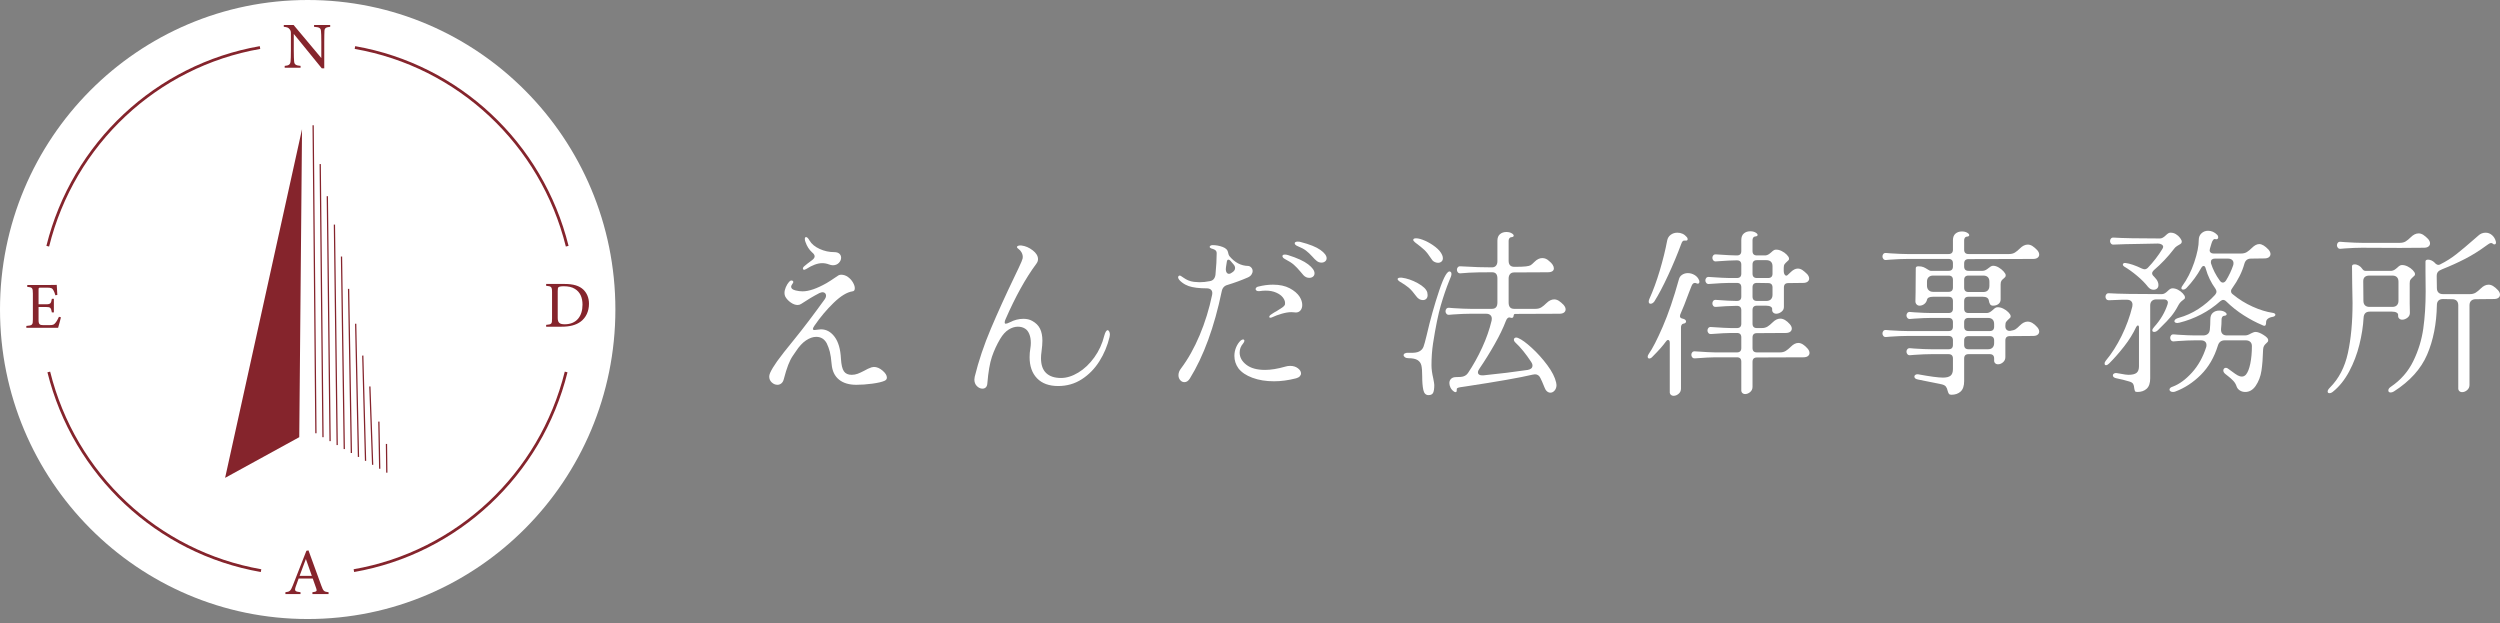 <svg width="325" height="81" viewBox="0 0 325 81" fill="none" xmlns="http://www.w3.org/2000/svg">
<rect x="0" y="0" width="325" height="81" fill="#808080" stroke="none"/>
<path d="M109.061 49.342C108.506 48.887 108.19 48.227 108.115 47.362C108.054 46.649 107.974 46.103 107.875 45.724C107.776 45.345 107.644 44.981 107.477 44.632C107.172 44.071 106.716 43.79 106.109 43.79C105.683 43.79 105.239 43.946 104.776 44.256C104.312 44.568 103.875 45.041 103.465 45.678C103.388 45.785 103.248 45.989 103.043 46.293C102.838 46.596 102.644 46.983 102.462 47.453C102.28 47.923 102.089 48.538 101.892 49.296C101.831 49.539 101.724 49.721 101.573 49.842C101.421 49.963 101.254 50.024 101.071 50.024C100.798 50.024 100.551 49.922 100.331 49.717C100.11 49.512 100 49.259 100 48.955C100 48.819 100.038 48.659 100.114 48.477C100.297 48.068 100.6 47.563 101.026 46.964C101.451 46.365 102.203 45.406 103.283 44.086C104.407 42.706 105.713 40.984 107.203 38.921C107.324 38.754 107.385 38.587 107.385 38.42C107.385 38.299 107.343 38.196 107.26 38.113C107.176 38.03 107.066 37.988 106.929 37.988C106.838 37.988 106.702 38.026 106.519 38.102C105.729 38.511 104.939 38.982 104.149 39.512C104.012 39.603 103.86 39.649 103.693 39.649C103.404 39.649 103.107 39.543 102.804 39.33C102.5 39.118 102.264 38.867 102.097 38.58C102.021 38.428 101.983 38.269 101.983 38.102C101.983 37.859 102.04 37.605 102.154 37.339C102.268 37.074 102.409 36.843 102.576 36.645C102.682 36.524 102.788 36.463 102.895 36.463C103.001 36.463 103.073 36.501 103.112 36.577C103.149 36.653 103.138 36.729 103.077 36.804C102.925 37.002 102.849 37.161 102.849 37.282C102.849 37.51 103.047 37.669 103.442 37.76C103.746 37.836 104.042 37.874 104.331 37.874C105.151 37.874 106.192 37.518 107.454 36.804C107.788 36.608 108.175 36.358 108.616 36.054C108.753 35.948 108.878 35.864 108.992 35.803C109.106 35.743 109.224 35.712 109.345 35.712C109.665 35.712 109.961 35.811 110.235 36.008C110.508 36.205 110.725 36.444 110.884 36.725C111.044 37.006 111.124 37.252 111.124 37.464C111.124 37.723 111.025 37.859 110.827 37.874C110.113 37.98 109.3 38.473 108.388 39.353C107.477 40.233 106.641 41.227 105.881 42.334C105.744 42.531 105.676 42.675 105.676 42.766C105.676 42.857 105.752 42.903 105.904 42.903L106.291 42.857C106.474 42.827 106.618 42.812 106.724 42.812C107.423 42.812 108.016 43.138 108.502 43.79C108.988 44.442 109.262 45.39 109.323 46.634C109.369 47.423 109.497 47.969 109.71 48.272C109.923 48.576 110.257 48.727 110.713 48.727C110.987 48.727 111.245 48.682 111.488 48.591C111.731 48.5 112.012 48.371 112.331 48.204C112.666 48.007 112.993 47.855 113.312 47.749C113.433 47.719 113.532 47.703 113.608 47.703C113.988 47.703 114.364 47.863 114.736 48.181C115.108 48.5 115.295 48.803 115.295 49.091C115.295 49.273 115.196 49.41 114.998 49.501C114.664 49.652 114.128 49.778 113.392 49.877C112.654 49.975 111.967 50.024 111.329 50.024C110.371 50.024 109.615 49.797 109.061 49.342ZM104.559 35.075C104.437 35.075 104.377 35.015 104.377 34.893C104.377 34.818 104.422 34.734 104.513 34.643C104.756 34.431 105.106 34.158 105.562 33.824C105.79 33.657 105.904 33.49 105.904 33.323C105.904 33.157 105.79 32.982 105.562 32.8C105.182 32.451 104.901 32.011 104.718 31.48C104.658 31.344 104.627 31.207 104.627 31.071C104.627 30.904 104.68 30.82 104.787 30.82C104.923 30.82 105.075 30.973 105.243 31.276C105.501 31.716 105.934 32.076 106.542 32.356C107.149 32.637 107.788 32.777 108.457 32.777C108.745 32.777 108.966 32.846 109.118 32.982C109.269 33.119 109.345 33.293 109.345 33.505C109.345 33.748 109.247 33.972 109.049 34.177C108.852 34.381 108.593 34.484 108.274 34.484C108.122 34.484 107.947 34.446 107.75 34.37C107.477 34.264 107.188 34.211 106.884 34.211C106.291 34.211 105.592 34.469 104.787 34.984C104.665 35.045 104.589 35.075 104.559 35.075Z" fill="white"/>
<path d="M134.817 49.182C134.171 48.515 133.848 47.598 133.848 46.429C133.848 46.05 133.878 45.686 133.939 45.337C133.985 45.064 134.008 44.814 134.008 44.586C134.008 44.131 133.939 43.741 133.803 43.414C133.666 43.088 133.483 42.857 133.255 42.72C132.997 42.554 132.685 42.47 132.321 42.47C131.926 42.47 131.527 42.595 131.124 42.846C130.721 43.096 130.353 43.502 130.019 44.063C129.578 44.806 129.221 45.584 128.947 46.395C128.674 47.207 128.476 48.356 128.355 49.842C128.339 50.07 128.275 50.24 128.161 50.354C128.047 50.468 127.899 50.525 127.717 50.525C127.458 50.525 127.219 50.414 126.998 50.195C126.778 49.975 126.668 49.69 126.668 49.342C126.668 49.281 126.683 49.16 126.714 48.978C127.215 46.93 127.918 44.84 128.822 42.709C129.726 40.578 130.748 38.329 131.888 35.962C131.964 35.811 132.15 35.42 132.446 34.791C132.743 34.161 132.906 33.771 132.936 33.619L132.959 33.414C132.959 33.202 132.906 33.001 132.8 32.811C132.693 32.622 132.572 32.481 132.435 32.39C132.283 32.285 132.207 32.193 132.207 32.117C132.207 32.041 132.264 31.985 132.378 31.947C132.492 31.909 132.625 31.898 132.777 31.913C133.293 31.974 133.783 32.182 134.247 32.538C134.71 32.895 134.942 33.278 134.942 33.687C134.942 33.9 134.866 34.105 134.714 34.301C133.331 36.167 132.002 38.564 130.725 41.492C130.649 41.644 130.611 41.787 130.611 41.924C130.611 42.03 130.657 42.083 130.748 42.083C130.854 42.083 131.029 42.023 131.272 41.901C131.85 41.598 132.442 41.446 133.05 41.446C133.491 41.446 133.871 41.537 134.19 41.719C134.661 41.977 134.999 42.315 135.204 42.732C135.409 43.149 135.512 43.669 135.512 44.29C135.512 44.654 135.474 45.125 135.398 45.701C135.352 46.02 135.33 46.308 135.33 46.566C135.33 47.43 135.554 48.075 136.002 48.5C136.45 48.924 137.092 49.137 137.928 49.137C138.658 49.137 139.41 48.902 140.185 48.431C140.96 47.962 141.651 47.305 142.259 46.463C142.867 45.621 143.3 44.677 143.558 43.63C143.619 43.403 143.687 43.229 143.763 43.107C143.839 42.986 143.915 42.925 143.991 42.925C144.067 42.925 144.135 42.982 144.196 43.096C144.257 43.209 144.287 43.343 144.287 43.494C144.287 43.555 144.272 43.661 144.242 43.813C143.968 44.95 143.528 46.001 142.92 46.964C142.312 47.928 141.552 48.704 140.64 49.296C139.729 49.888 138.703 50.183 137.564 50.183C136.378 50.183 135.462 49.85 134.817 49.182Z" fill="white"/>
<path d="M153.154 36.075C153.154 35.999 153.173 35.938 153.211 35.892C153.249 35.847 153.299 35.824 153.36 35.824C153.42 35.824 153.481 35.847 153.542 35.892C153.602 35.923 153.717 35.999 153.884 36.12C154.051 36.241 154.248 36.351 154.476 36.45C154.704 36.549 154.955 36.613 155.229 36.643C155.533 36.674 155.768 36.689 155.935 36.689C156.376 36.689 156.817 36.643 157.258 36.552C157.683 36.492 157.933 36.219 158.01 35.733C158.116 34.611 158.169 33.678 158.169 32.934C158.169 32.752 158.116 32.62 158.01 32.536C157.903 32.453 157.793 32.396 157.679 32.366C157.565 32.335 157.493 32.313 157.462 32.297C157.326 32.237 157.258 32.169 157.258 32.093C157.258 32.032 157.295 31.979 157.371 31.933C157.447 31.888 157.531 31.865 157.622 31.865C158.078 31.865 158.518 31.945 158.944 32.104C159.369 32.263 159.605 32.502 159.651 32.821C159.681 33.003 159.734 33.155 159.81 33.276C160.509 34.126 161.33 34.558 162.272 34.573C162.424 34.588 162.557 34.66 162.671 34.789C162.785 34.918 162.842 35.066 162.842 35.232C162.842 35.4 162.788 35.559 162.682 35.71C162.576 35.862 162.416 35.984 162.204 36.075C161.368 36.438 160.501 36.757 159.605 37.03C159.179 37.136 158.921 37.409 158.83 37.849C157.858 42.522 156.475 46.306 154.682 49.203C154.484 49.522 154.248 49.681 153.975 49.681C153.762 49.681 153.58 49.594 153.428 49.419C153.276 49.245 153.2 49.029 153.2 48.771C153.2 48.468 153.314 48.172 153.542 47.884C154.454 46.67 155.259 45.233 155.958 43.572C156.657 41.911 157.197 40.163 157.576 38.327C157.591 38.267 157.599 38.19 157.599 38.099C157.599 37.902 157.534 37.751 157.405 37.644C157.276 37.538 157.105 37.485 156.893 37.485C155.89 37.485 155.099 37.387 154.522 37.189C154.218 37.083 153.933 36.928 153.668 36.723C153.401 36.518 153.238 36.332 153.177 36.166C153.162 36.15 153.154 36.12 153.154 36.075ZM159.377 34.732C159.362 34.792 159.354 34.884 159.354 35.005C159.354 35.187 159.392 35.331 159.468 35.437C159.544 35.543 159.643 35.597 159.765 35.597C159.871 35.597 159.962 35.566 160.038 35.506L160.152 35.437C160.426 35.27 160.562 35.073 160.562 34.846C160.562 34.679 160.494 34.52 160.357 34.368L159.947 33.89C159.856 33.799 159.772 33.754 159.696 33.754C159.59 33.754 159.521 33.837 159.491 34.004L159.377 34.732ZM160.471 46.268C160.471 45.874 160.547 45.498 160.699 45.142C160.851 44.785 161.049 44.493 161.292 44.266C161.413 44.175 161.512 44.129 161.588 44.129C161.71 44.129 161.771 44.19 161.771 44.311C161.771 44.402 161.71 44.524 161.588 44.675C161.299 45.009 161.155 45.396 161.155 45.836C161.155 46.443 161.443 46.97 162.021 47.417C162.598 47.865 163.411 48.088 164.46 48.088C165.22 48.088 166.101 47.944 167.104 47.656C167.287 47.596 167.492 47.565 167.72 47.565C168.115 47.565 168.449 47.667 168.723 47.872C168.996 48.077 169.133 48.301 169.133 48.544C169.133 48.68 169.08 48.805 168.973 48.919C168.867 49.032 168.707 49.12 168.495 49.18C167.492 49.438 166.534 49.567 165.623 49.567C164.574 49.567 163.64 49.416 162.819 49.112C161.999 48.809 161.391 48.399 160.995 47.884C160.646 47.398 160.471 46.859 160.471 46.268ZM165.486 37.007C166.352 37.007 167.078 37.163 167.663 37.474C168.248 37.785 168.677 38.153 168.951 38.577C169.179 38.941 169.292 39.298 169.292 39.647C169.292 39.935 169.216 40.17 169.064 40.352C168.912 40.534 168.707 40.625 168.449 40.625C168.342 40.625 168.267 40.618 168.221 40.602C168.16 40.587 168.046 40.58 167.879 40.58C167.515 40.58 167.096 40.648 166.626 40.784C166.154 40.921 165.744 41.073 165.395 41.239C165.304 41.285 165.22 41.308 165.144 41.308C165.053 41.308 165.007 41.27 165.007 41.194C165.007 41.088 165.091 40.982 165.258 40.875C165.516 40.693 165.752 40.55 165.965 40.443C166.268 40.261 166.512 40.105 166.694 39.977C166.876 39.848 166.99 39.73 167.036 39.624C167.051 39.578 167.059 39.503 167.059 39.397C167.059 39.154 166.959 38.907 166.763 38.657C166.565 38.407 166.272 38.198 165.885 38.031C165.498 37.864 165.053 37.781 164.551 37.781C164.293 37.781 164.012 37.803 163.708 37.849H163.594C163.488 37.849 163.4 37.823 163.332 37.77C163.264 37.717 163.229 37.652 163.229 37.576C163.229 37.516 163.259 37.451 163.32 37.383C163.381 37.315 163.465 37.273 163.571 37.258C164.225 37.091 164.863 37.007 165.486 37.007ZM170.067 34.368C170.615 34.792 170.888 35.179 170.888 35.528C170.888 35.71 170.823 35.855 170.694 35.961C170.565 36.067 170.402 36.12 170.204 36.12C169.915 36.12 169.665 36.006 169.452 35.779C169.209 35.491 169.08 35.339 169.064 35.324C168.76 34.959 168.476 34.66 168.21 34.425C167.944 34.19 167.56 33.944 167.059 33.685C166.831 33.564 166.717 33.435 166.717 33.298C166.717 33.162 166.823 33.094 167.036 33.094C167.157 33.094 167.294 33.116 167.446 33.162C168.647 33.541 169.521 33.944 170.067 34.368ZM171.652 32.491C172.191 32.877 172.461 33.238 172.461 33.572C172.461 33.739 172.396 33.875 172.267 33.981C172.138 34.087 171.982 34.14 171.8 34.14C171.541 34.14 171.321 34.057 171.139 33.89C171.002 33.784 170.82 33.602 170.592 33.344C170.318 33.041 170.048 32.786 169.783 32.582C169.516 32.377 169.156 32.184 168.7 32.002C168.441 31.896 168.312 31.767 168.312 31.615C168.312 31.554 168.347 31.505 168.415 31.467C168.483 31.429 168.578 31.41 168.7 31.41C168.852 31.41 168.973 31.425 169.064 31.455C170.25 31.759 171.112 32.104 171.652 32.491Z" fill="white"/>
<path d="M181.693 36.281C181.693 36.205 181.742 36.152 181.842 36.122C181.94 36.092 182.073 36.084 182.241 36.099C182.924 36.19 183.616 36.429 184.315 36.816C185.014 37.203 185.424 37.601 185.546 38.01C185.576 38.162 185.591 38.276 185.591 38.352C185.591 38.564 185.534 38.727 185.42 38.841C185.306 38.955 185.158 39.011 184.976 39.011C184.641 39.011 184.353 38.845 184.11 38.511C183.745 38.01 183.418 37.639 183.13 37.396C182.841 37.153 182.438 36.88 181.921 36.577C181.769 36.471 181.693 36.372 181.693 36.281ZM182.651 45.928C182.772 45.868 182.955 45.845 183.198 45.86C183.79 45.891 184.224 45.834 184.497 45.69C184.771 45.546 184.957 45.341 185.056 45.075C185.154 44.81 185.287 44.328 185.454 43.63C185.926 41.583 186.472 39.63 187.096 37.771C187.718 35.913 188.205 35.098 188.555 35.326C188.615 35.371 188.653 35.416 188.668 35.462C188.684 35.508 188.691 35.561 188.691 35.621C188.691 35.712 188.665 35.834 188.611 35.985C188.558 36.137 188.486 36.312 188.395 36.509C188.015 37.449 187.654 38.503 187.312 39.671C186.97 40.839 186.632 42.493 186.298 44.631C186.161 45.541 186.093 46.49 186.093 47.476C186.093 47.976 186.169 48.545 186.321 49.182C186.412 49.637 186.457 49.925 186.457 50.047C186.457 50.517 186.408 50.854 186.309 51.059C186.21 51.264 186.009 51.366 185.705 51.366C185.356 51.366 185.131 51.142 185.033 50.695C184.934 50.248 184.885 49.637 184.885 48.864C184.885 48.272 184.85 47.825 184.782 47.521C184.714 47.218 184.55 46.983 184.292 46.816C184.033 46.649 183.631 46.566 183.084 46.566C182.902 46.566 182.753 46.524 182.64 46.44C182.525 46.357 182.469 46.27 182.469 46.179C182.469 46.073 182.529 45.989 182.651 45.928ZM183.722 31.184C183.722 31.048 183.844 30.979 184.087 30.979C184.39 30.979 184.782 31.086 185.261 31.298C185.739 31.511 186.191 31.784 186.617 32.117C187.042 32.451 187.331 32.8 187.483 33.164C187.544 33.3 187.574 33.437 187.574 33.574C187.574 33.755 187.513 33.9 187.392 34.006C187.27 34.112 187.118 34.165 186.936 34.165C186.769 34.165 186.605 34.119 186.446 34.028C186.286 33.938 186.161 33.809 186.07 33.642C185.736 33.126 185.435 32.743 185.17 32.493C184.904 32.242 184.497 31.913 183.95 31.503C183.798 31.381 183.722 31.275 183.722 31.184ZM188.555 50.365C188.463 50.168 188.418 49.979 188.418 49.797C188.418 49.569 188.494 49.383 188.646 49.239C188.797 49.095 189.01 49.023 189.284 49.023C189.542 49.023 189.747 49.015 189.899 49C190.31 48.97 190.621 48.803 190.834 48.5C191.518 47.483 192.133 46.38 192.68 45.189C193.227 43.998 193.638 42.827 193.911 41.674C193.926 41.613 193.934 41.529 193.934 41.423C193.934 41.226 193.869 41.071 193.74 40.957C193.611 40.843 193.432 40.786 193.204 40.786H191.153C190.545 40.786 189.808 40.817 188.942 40.877L188.395 40.923C188.243 40.938 188.125 40.896 188.041 40.797C187.958 40.699 187.916 40.589 187.916 40.468C187.916 40.331 187.958 40.217 188.041 40.126C188.125 40.035 188.243 39.998 188.395 40.013L188.942 40.058C189.899 40.119 190.636 40.149 191.153 40.149H193.956C194.428 40.149 194.663 39.876 194.663 39.33V36.19C194.663 35.659 194.435 35.394 193.979 35.394C192.566 35.394 191.563 35.413 190.971 35.45C190.378 35.489 190.013 35.515 189.877 35.53C189.724 35.545 189.607 35.504 189.523 35.405C189.439 35.307 189.398 35.197 189.398 35.075C189.398 34.939 189.439 34.825 189.523 34.734C189.607 34.643 189.724 34.605 189.877 34.62L190.355 34.643C191.571 34.719 192.771 34.757 193.956 34.757C194.184 34.757 194.359 34.684 194.481 34.54C194.602 34.397 194.663 34.203 194.663 33.96V31.298C194.663 30.919 194.773 30.635 194.994 30.445C195.214 30.255 195.491 30.16 195.826 30.16C196.099 30.16 196.327 30.214 196.509 30.32C196.692 30.426 196.783 30.532 196.783 30.638C196.783 30.76 196.661 30.828 196.418 30.843C196.327 30.858 196.255 30.911 196.202 31.002C196.148 31.093 196.122 31.192 196.122 31.298V33.892C196.122 34.423 196.373 34.688 196.874 34.688C197.573 34.688 198.074 34.669 198.379 34.631C198.682 34.594 198.887 34.54 198.994 34.472C199.1 34.404 199.267 34.256 199.496 34.028C199.815 33.71 200.149 33.55 200.498 33.55C200.832 33.55 201.129 33.68 201.388 33.938C201.585 34.089 201.737 34.248 201.843 34.415C201.949 34.582 202.003 34.742 202.003 34.893C202.003 35.045 201.938 35.166 201.809 35.257C201.68 35.348 201.479 35.394 201.205 35.394L196.829 35.416C196.601 35.416 196.426 35.489 196.305 35.632C196.183 35.777 196.122 35.97 196.122 36.213V39.33C196.122 39.876 196.357 40.149 196.829 40.149H199.609C199.913 40.149 200.168 40.085 200.373 39.956C200.578 39.827 200.795 39.649 201.023 39.421C201.357 39.087 201.699 38.92 202.049 38.92C202.246 38.92 202.443 38.981 202.641 39.102C202.869 39.254 203.082 39.436 203.279 39.649C203.446 39.846 203.53 40.035 203.53 40.217C203.53 40.385 203.462 40.521 203.325 40.627C203.188 40.733 202.991 40.786 202.732 40.786L197.011 40.809C196.92 40.809 196.859 40.828 196.829 40.866C196.798 40.904 196.775 40.984 196.76 41.105C196.745 41.196 196.707 41.26 196.646 41.298C196.585 41.336 196.509 41.34 196.418 41.31C196.327 41.279 196.259 41.264 196.213 41.264C196.031 41.264 195.879 41.423 195.757 41.742C195.423 42.622 194.94 43.619 194.31 44.734C193.679 45.849 193.022 46.907 192.338 47.908C192.201 48.09 192.133 48.257 192.133 48.409C192.133 48.545 192.194 48.648 192.316 48.716C192.437 48.784 192.612 48.811 192.84 48.796C194.952 48.583 196.874 48.348 198.606 48.09C199.017 48.014 199.222 47.825 199.222 47.521C199.222 47.37 199.168 47.218 199.063 47.066C198.363 46.005 197.687 45.17 197.034 44.563C196.882 44.427 196.806 44.29 196.806 44.154C196.806 44.078 196.832 44.014 196.886 43.96C196.939 43.907 197.011 43.88 197.102 43.88C197.193 43.88 197.284 43.904 197.376 43.949C197.816 44.131 198.401 44.556 199.131 45.223C199.86 45.891 200.532 46.638 201.148 47.465C201.763 48.291 202.147 49.046 202.299 49.728C202.33 49.88 202.345 49.986 202.345 50.047C202.345 50.335 202.265 50.574 202.105 50.764C201.946 50.953 201.76 51.048 201.547 51.048C201.395 51.048 201.251 50.991 201.114 50.877C200.977 50.764 200.871 50.6 200.795 50.388C200.551 49.781 200.377 49.38 200.27 49.182C200.118 48.833 199.875 48.659 199.541 48.659C199.496 48.659 199.396 48.674 199.245 48.704C197.573 49.099 194.686 49.607 190.583 50.229L189.808 50.343C189.641 50.373 189.523 50.411 189.455 50.456C189.387 50.502 189.36 50.585 189.375 50.706V50.775C189.375 50.911 189.321 50.98 189.216 50.98C189.139 50.98 189.056 50.942 188.965 50.866C188.782 50.73 188.646 50.562 188.555 50.365Z" fill="white"/>
<path d="M216.158 42.467C216.887 40.783 217.586 38.736 218.255 36.324C218.315 36.066 218.456 35.865 218.676 35.721C218.896 35.577 219.144 35.505 219.417 35.505C219.721 35.505 220.01 35.584 220.283 35.744C220.557 35.903 220.754 36.127 220.876 36.415C220.906 36.476 220.922 36.551 220.922 36.642C220.922 36.733 220.891 36.801 220.83 36.847C220.77 36.892 220.686 36.892 220.58 36.847C220.489 36.801 220.405 36.779 220.329 36.779C220.147 36.779 220.002 36.916 219.896 37.188L219.531 38.121C219.121 39.244 218.756 40.162 218.437 40.874C218.406 40.996 218.392 41.072 218.392 41.102C218.392 41.269 218.505 41.375 218.733 41.421C218.885 41.451 218.999 41.5 219.075 41.569C219.151 41.636 219.189 41.709 219.189 41.784C219.189 41.861 219.159 41.925 219.098 41.978C219.037 42.031 218.946 42.065 218.825 42.08C218.733 42.096 218.661 42.149 218.608 42.24C218.555 42.331 218.528 42.43 218.528 42.535V50.522C218.528 50.795 218.426 51.019 218.221 51.193C218.015 51.367 217.799 51.455 217.571 51.455C217.419 51.455 217.293 51.406 217.195 51.307C217.096 51.208 217.054 51.068 217.07 50.886V44.583C217.07 44.325 216.993 44.196 216.841 44.196C216.75 44.196 216.659 44.265 216.568 44.401C216.188 44.932 215.618 45.577 214.858 46.335C214.706 46.517 214.554 46.608 214.403 46.608C214.342 46.608 214.292 46.586 214.254 46.54C214.216 46.495 214.197 46.442 214.197 46.381C214.197 46.275 214.243 46.153 214.334 46.017C214.821 45.334 215.428 44.151 216.158 42.467ZM215.77 35.175C216.18 33.802 216.5 32.509 216.728 31.295C216.788 30.962 216.944 30.704 217.195 30.522C217.445 30.34 217.731 30.249 218.05 30.249C218.551 30.249 218.962 30.438 219.28 30.817C219.356 30.894 219.395 30.985 219.395 31.091C219.395 31.242 219.295 31.303 219.098 31.273C218.946 31.258 218.832 31.284 218.756 31.352C218.68 31.421 218.604 31.568 218.528 31.796C218.057 33.07 217.499 34.405 216.853 35.8C216.207 37.196 215.611 38.326 215.064 39.191C214.912 39.388 214.752 39.487 214.585 39.487C214.417 39.487 214.334 39.396 214.334 39.213C214.334 39.092 214.364 38.971 214.425 38.849C214.912 37.772 215.36 36.548 215.77 35.175ZM219.998 46.46C219.915 46.362 219.873 46.252 219.873 46.131C219.873 45.994 219.915 45.88 219.998 45.789C220.082 45.698 220.2 45.66 220.352 45.675C221.674 45.766 222.547 45.812 222.973 45.812H225.8C226.179 45.812 226.369 45.623 226.369 45.243V43.855C226.369 43.476 226.179 43.286 225.8 43.286H225.07C224.553 43.286 223.68 43.332 222.449 43.423C222.297 43.438 222.179 43.396 222.095 43.297C222.012 43.199 221.97 43.09 221.97 42.968C221.97 42.831 222.012 42.717 222.095 42.626C222.179 42.535 222.297 42.498 222.449 42.513C223.771 42.604 224.645 42.649 225.07 42.649H225.8C226.179 42.649 226.369 42.46 226.369 42.08V40.328C226.369 39.95 226.179 39.76 225.8 39.76H225.709C224.811 39.775 223.938 39.82 223.087 39.896C222.935 39.911 222.817 39.873 222.734 39.782C222.65 39.691 222.608 39.578 222.608 39.441C222.608 39.304 222.65 39.191 222.734 39.1C222.817 39.009 222.935 38.971 223.087 38.986C224.272 39.077 225.146 39.122 225.709 39.122H225.8C226.179 39.122 226.369 38.933 226.369 38.553V37.348C226.369 36.969 226.179 36.779 225.8 36.779H224.797C224.28 36.779 223.406 36.825 222.175 36.916C222.023 36.931 221.905 36.889 221.822 36.79C221.738 36.692 221.696 36.582 221.696 36.46C221.696 36.324 221.738 36.21 221.822 36.119C221.905 36.028 222.023 35.99 222.175 36.005C223.497 36.096 224.371 36.142 224.797 36.142H225.8C226.179 36.142 226.369 35.952 226.369 35.573V34.413C226.369 34.034 226.179 33.844 225.8 33.844H225.709C225.192 33.844 224.318 33.889 223.087 33.98C222.935 33.995 222.817 33.954 222.734 33.855C222.65 33.757 222.608 33.647 222.608 33.525C222.608 33.388 222.65 33.275 222.734 33.184C222.817 33.093 222.935 33.055 223.087 33.07C224.409 33.161 225.283 33.206 225.709 33.206H225.8C226.179 33.206 226.369 33.017 226.369 32.638V31.204C226.369 30.825 226.48 30.541 226.7 30.351C226.92 30.162 227.197 30.066 227.532 30.066C227.805 30.066 228.033 30.12 228.216 30.226C228.398 30.332 228.489 30.438 228.489 30.544C228.489 30.666 228.367 30.734 228.125 30.749C228.033 30.764 227.961 30.817 227.908 30.908C227.855 31 227.828 31.098 227.828 31.204V32.638C227.828 33.017 228.018 33.206 228.398 33.206H229.515C229.652 33.192 229.777 33.15 229.891 33.081C230.005 33.013 230.131 32.919 230.267 32.797C230.495 32.569 230.685 32.456 230.837 32.456C231.08 32.441 231.335 32.498 231.6 32.626C231.866 32.755 232.091 32.915 232.273 33.104C232.456 33.294 232.554 33.449 232.569 33.571C232.584 33.677 232.569 33.757 232.524 33.809C232.478 33.863 232.402 33.935 232.296 34.026C232.159 34.147 232.057 34.257 231.988 34.356C231.92 34.455 231.886 34.61 231.886 34.822V35.209C231.886 35.436 231.935 35.611 232.033 35.732C232.132 35.854 232.242 35.869 232.364 35.778L232.752 35.414C233.086 35.08 233.405 34.913 233.709 34.913C233.922 34.913 234.123 34.978 234.313 35.106C234.503 35.236 234.712 35.414 234.94 35.641C235.107 35.838 235.19 36.028 235.19 36.21C235.19 36.377 235.122 36.513 234.985 36.62C234.849 36.726 234.651 36.779 234.393 36.779L232.478 36.801C232.098 36.801 231.908 36.991 231.908 37.37V39.85C231.923 40.123 231.821 40.348 231.6 40.522C231.38 40.696 231.148 40.783 230.905 40.783C230.753 40.783 230.624 40.734 230.518 40.635C230.411 40.537 230.366 40.397 230.381 40.214C230.396 40.063 230.332 39.945 230.187 39.862C230.043 39.779 229.842 39.737 229.583 39.737H228.398C228.018 39.737 227.828 39.926 227.828 40.305V42.08C227.828 42.46 228.018 42.649 228.398 42.649H229.013C229.317 42.649 229.572 42.585 229.777 42.456C229.982 42.327 230.199 42.149 230.427 41.921C230.761 41.587 231.095 41.421 231.43 41.421C231.84 41.421 232.258 41.663 232.683 42.149C232.85 42.346 232.934 42.535 232.934 42.717C232.934 42.885 232.865 43.021 232.729 43.127C232.592 43.233 232.395 43.286 232.136 43.286L228.398 43.309C228.018 43.309 227.828 43.499 227.828 43.878V45.243C227.828 45.623 228.018 45.812 228.398 45.812H231.384C231.688 45.812 231.942 45.748 232.148 45.618C232.353 45.49 232.569 45.312 232.797 45.084C233.131 44.75 233.458 44.583 233.777 44.583C234.157 44.583 234.56 44.826 234.985 45.312C235.153 45.508 235.236 45.698 235.236 45.88C235.236 46.047 235.168 46.184 235.031 46.29C234.894 46.396 234.697 46.449 234.438 46.449L228.398 46.472C228.018 46.472 227.828 46.661 227.828 47.04V50.294C227.828 50.567 227.726 50.791 227.52 50.966C227.315 51.14 227.099 51.227 226.871 51.227C226.719 51.227 226.593 51.178 226.495 51.079C226.396 50.98 226.354 50.84 226.369 50.658V47.018C226.369 46.639 226.179 46.449 225.8 46.449H222.973C222.456 46.449 221.583 46.495 220.352 46.586C220.2 46.601 220.082 46.559 219.998 46.46ZM228.398 33.821C228.018 33.821 227.828 34.011 227.828 34.39V35.573C227.828 35.952 228.018 36.142 228.398 36.142H229.857C230.236 36.142 230.427 35.952 230.427 35.573V34.617C230.427 34.359 230.358 34.162 230.222 34.026C230.085 33.889 229.887 33.821 229.629 33.821H228.398ZM227.828 38.553C227.828 38.933 228.018 39.122 228.398 39.122H229.629C229.887 39.122 230.085 39.051 230.222 38.906C230.358 38.762 230.427 38.569 230.427 38.326V37.37C230.427 36.991 230.236 36.801 229.857 36.801L228.398 36.779C228.018 36.779 227.828 36.969 227.828 37.348V38.553Z" fill="white"/>
<path d="M245.744 43.764L245.197 43.81C245.045 43.825 244.927 43.784 244.844 43.685C244.76 43.586 244.719 43.476 244.719 43.355C244.719 43.218 244.76 43.105 244.844 43.014C244.927 42.923 245.045 42.885 245.197 42.9L245.744 42.945C246.701 43.006 247.439 43.036 247.955 43.036H253.312C253.692 43.036 253.882 42.847 253.882 42.467V41.899C253.882 41.52 253.692 41.33 253.312 41.33H251.078C250.47 41.33 249.733 41.361 248.867 41.421L248.32 41.466C248.168 41.482 248.05 41.44 247.967 41.341C247.883 41.243 247.841 41.133 247.841 41.011C247.841 40.875 247.883 40.761 247.967 40.67C248.05 40.579 248.168 40.541 248.32 40.556L248.867 40.602C249.824 40.663 250.561 40.693 251.078 40.693H253.312C253.692 40.693 253.882 40.503 253.882 40.124V39.146C253.882 38.767 253.692 38.577 253.312 38.577H251.306C250.819 38.577 250.554 38.713 250.508 38.986C250.447 39.214 250.326 39.396 250.144 39.532C249.961 39.669 249.756 39.737 249.528 39.737C249.391 39.737 249.27 39.684 249.163 39.578C249.057 39.472 249.004 39.335 249.004 39.168L249.026 38.053L249.05 34.868C249.05 34.701 249.163 34.618 249.391 34.618C249.665 34.618 249.889 34.656 250.064 34.731C250.238 34.807 250.417 34.906 250.599 35.027C250.782 35.149 250.911 35.209 250.987 35.209H253.312C253.692 35.209 253.882 35.02 253.882 34.64V34.231C253.882 33.852 253.692 33.662 253.312 33.662H247.955C247.347 33.662 246.61 33.693 245.744 33.753L245.197 33.798C245.045 33.814 244.927 33.772 244.844 33.673C244.76 33.575 244.719 33.465 244.719 33.343C244.719 33.207 244.76 33.093 244.844 33.002C244.927 32.911 245.045 32.874 245.197 32.888L245.744 32.934C246.701 32.995 247.439 33.025 247.955 33.025H253.312C253.692 33.025 253.882 32.835 253.882 32.456V31.227C253.882 30.848 253.992 30.564 254.212 30.374C254.432 30.185 254.71 30.09 255.044 30.09C255.318 30.09 255.546 30.143 255.728 30.249C255.91 30.355 256.002 30.462 256.002 30.567C256.002 30.689 255.88 30.757 255.637 30.772C255.546 30.788 255.473 30.841 255.42 30.932C255.367 31.023 255.34 31.122 255.34 31.227V32.456C255.34 32.835 255.53 33.025 255.91 33.025H261.176C261.479 33.025 261.734 32.96 261.939 32.832C262.145 32.703 262.361 32.524 262.589 32.297C262.923 31.963 263.265 31.796 263.615 31.796C263.812 31.796 264.01 31.857 264.208 31.978C264.435 32.13 264.648 32.312 264.846 32.524C265.013 32.722 265.096 32.911 265.096 33.093C265.096 33.26 265.028 33.397 264.891 33.503C264.754 33.609 264.557 33.662 264.299 33.662L255.91 33.685C255.53 33.685 255.34 33.875 255.34 34.254V34.64C255.34 35.02 255.53 35.209 255.91 35.209H257.734C257.87 35.209 258.004 35.175 258.133 35.107C258.262 35.038 258.379 34.959 258.486 34.868C258.577 34.792 258.676 34.72 258.782 34.651C258.888 34.584 258.995 34.549 259.101 34.549C259.345 34.549 259.592 34.626 259.842 34.777C260.093 34.929 260.306 35.103 260.481 35.3C260.655 35.498 260.743 35.657 260.743 35.778C260.743 35.885 260.72 35.964 260.674 36.017C260.629 36.07 260.56 36.135 260.469 36.21C260.348 36.301 260.253 36.4 260.184 36.506C260.116 36.612 260.082 36.772 260.082 36.984V38.918C260.082 39.176 259.987 39.377 259.797 39.521C259.607 39.665 259.375 39.737 259.101 39.737C258.919 39.737 258.79 39.676 258.714 39.555C258.638 39.434 258.585 39.282 258.555 39.1C258.509 38.751 258.243 38.577 257.757 38.577H255.91C255.53 38.577 255.34 38.767 255.34 39.146V40.124C255.34 40.503 255.53 40.693 255.91 40.693H258.327C258.463 40.678 258.589 40.636 258.702 40.568C258.817 40.499 258.942 40.405 259.079 40.283C259.307 40.056 259.497 39.942 259.649 39.942C259.891 39.927 260.146 39.984 260.412 40.112C260.678 40.242 260.902 40.401 261.085 40.59C261.267 40.78 261.366 40.935 261.381 41.057C261.396 41.163 261.381 41.243 261.335 41.296C261.29 41.349 261.214 41.421 261.107 41.512C260.971 41.633 260.868 41.743 260.8 41.842C260.731 41.941 260.697 42.096 260.697 42.309V42.445C260.697 42.627 260.754 42.771 260.868 42.877C260.982 42.983 261.13 43.029 261.313 43.014C261.632 42.968 261.863 42.9 262.008 42.809C262.152 42.718 262.346 42.551 262.589 42.309C262.923 41.975 263.258 41.808 263.592 41.808C264.002 41.808 264.42 42.051 264.846 42.536C265.013 42.733 265.096 42.923 265.096 43.105C265.096 43.272 265.028 43.408 264.891 43.514C264.754 43.621 264.557 43.673 264.299 43.673L261.267 43.696C260.887 43.696 260.697 43.886 260.697 44.265V46.427C260.697 46.7 260.594 46.924 260.39 47.098C260.184 47.273 259.968 47.359 259.74 47.359C259.588 47.359 259.462 47.31 259.363 47.212C259.265 47.113 259.223 46.973 259.238 46.791V46.608C259.238 46.23 259.048 46.04 258.668 46.04H255.91C255.53 46.04 255.34 46.23 255.34 46.608V49.544C255.34 50.166 255.188 50.617 254.885 50.898C254.58 51.178 254.178 51.319 253.677 51.319C253.524 51.319 253.418 51.277 253.357 51.193C253.296 51.11 253.244 50.985 253.198 50.818C253.152 50.59 253.076 50.405 252.97 50.261C252.863 50.116 252.666 50.014 252.378 49.953L249.346 49.339C249.026 49.279 248.867 49.15 248.867 48.952C248.867 48.861 248.913 48.786 249.004 48.725C249.095 48.664 249.209 48.641 249.346 48.657C250.911 48.945 251.99 49.089 252.582 49.089C253.038 49.089 253.369 49.006 253.574 48.839C253.779 48.672 253.882 48.384 253.882 47.974V46.608C253.882 46.23 253.692 46.04 253.312 46.04H251.078C250.47 46.04 249.733 46.07 248.867 46.131L248.32 46.176C248.168 46.192 248.05 46.15 247.967 46.051C247.883 45.953 247.841 45.843 247.841 45.721C247.841 45.585 247.883 45.471 247.967 45.38C248.05 45.289 248.168 45.251 248.32 45.266L248.867 45.312C249.824 45.373 250.561 45.403 251.078 45.403H253.312C253.692 45.403 253.882 45.213 253.882 44.834V44.242C253.882 43.863 253.692 43.673 253.312 43.673H247.955C247.347 43.673 246.61 43.704 245.744 43.764ZM250.508 37.143C250.508 37.386 250.58 37.58 250.725 37.723C250.869 37.868 251.063 37.94 251.306 37.94H253.312C253.692 37.94 253.882 37.75 253.882 37.371V36.392C253.882 36.013 253.692 35.824 253.312 35.824H251.306C251.063 35.824 250.869 35.892 250.725 36.028C250.58 36.165 250.508 36.362 250.508 36.62V37.143ZM255.34 37.393C255.34 37.773 255.53 37.962 255.91 37.962H257.825C258.083 37.962 258.281 37.891 258.418 37.746C258.555 37.602 258.623 37.409 258.623 37.166V36.62C258.623 36.362 258.555 36.165 258.418 36.028C258.281 35.892 258.083 35.824 257.825 35.824H255.91C255.53 35.824 255.34 36.013 255.34 36.392V37.393ZM255.34 42.467C255.34 42.847 255.53 43.036 255.91 43.036H258.668C259.048 43.036 259.238 42.847 259.238 42.467V42.126C259.238 41.869 259.17 41.671 259.033 41.535C258.896 41.398 258.699 41.33 258.44 41.33H255.91C255.53 41.33 255.34 41.52 255.34 41.899V42.467ZM255.34 44.834C255.34 45.213 255.53 45.403 255.91 45.403H258.44C258.699 45.403 258.896 45.331 259.033 45.187C259.17 45.043 259.238 44.849 259.238 44.606V44.265C259.238 43.886 259.048 43.696 258.668 43.696H255.91C255.53 43.696 255.34 43.886 255.34 44.265V44.834Z" fill="white"/>
<path d="M275.811 43.663C276.418 42.427 276.882 41.157 277.201 39.852C277.216 39.792 277.224 39.708 277.224 39.602C277.224 39.405 277.159 39.249 277.03 39.135C276.901 39.022 276.723 38.965 276.495 38.965H275.879L274.147 39.033C274.01 39.033 273.903 38.988 273.828 38.897C273.751 38.805 273.713 38.7 273.713 38.578C273.713 38.441 273.755 38.328 273.839 38.237C273.922 38.145 274.04 38.108 274.192 38.123C275.362 38.199 277.649 38.237 281.053 38.237C281.281 38.237 281.532 38.1 281.806 37.827C282.033 37.599 282.223 37.486 282.375 37.486C282.618 37.471 282.865 37.528 283.116 37.657C283.367 37.785 283.58 37.944 283.754 38.134C283.929 38.324 284.024 38.479 284.039 38.601C284.054 38.707 284.043 38.783 284.005 38.828C283.967 38.873 283.895 38.934 283.788 39.01C283.53 39.192 283.333 39.412 283.196 39.67C282.892 40.246 282.577 40.732 282.25 41.126C281.923 41.521 281.471 41.998 280.894 42.56L280.552 42.901C280.384 43.068 280.217 43.151 280.051 43.151C279.883 43.151 279.8 43.083 279.8 42.946C279.8 42.825 279.883 42.673 280.051 42.492C280.871 41.581 281.448 40.603 281.783 39.556C281.813 39.435 281.828 39.359 281.828 39.329C281.828 39.208 281.783 39.109 281.691 39.033C281.6 38.957 281.471 38.919 281.304 38.919H280.324C280.081 38.919 279.887 38.988 279.743 39.124C279.598 39.261 279.526 39.458 279.526 39.715V49.181C279.526 49.803 279.374 50.254 279.07 50.535C278.766 50.815 278.363 50.956 277.862 50.956C277.695 50.956 277.592 50.922 277.555 50.853C277.516 50.785 277.482 50.66 277.452 50.478C277.437 50.25 277.391 50.065 277.315 49.92C277.239 49.776 277.064 49.666 276.791 49.59C276.244 49.424 275.697 49.287 275.15 49.181C274.831 49.12 274.671 48.991 274.671 48.794C274.671 48.703 274.717 48.627 274.808 48.567C274.899 48.506 275.013 48.483 275.15 48.498L275.697 48.589C276.137 48.68 276.472 48.726 276.699 48.726C277.186 48.726 277.535 48.643 277.748 48.476C277.961 48.309 278.067 48.02 278.067 47.611V42.583C278.067 42.401 278.022 42.31 277.93 42.31C277.854 42.31 277.778 42.377 277.702 42.514C277.307 43.364 276.787 44.202 276.141 45.028C275.495 45.855 274.845 46.595 274.192 47.247C274.04 47.399 273.903 47.475 273.782 47.475C273.66 47.475 273.6 47.406 273.6 47.27C273.6 47.133 273.653 47.005 273.759 46.883C274.519 45.973 275.203 44.9 275.811 43.663ZM274.432 31.672C274.348 31.574 274.306 31.464 274.306 31.342C274.306 31.206 274.348 31.092 274.432 31.001C274.515 30.91 274.633 30.872 274.785 30.887C275.955 30.963 277.961 31.001 280.803 31.001C281.03 31.001 281.281 30.864 281.555 30.591C281.783 30.364 281.972 30.25 282.124 30.25C282.383 30.235 282.626 30.296 282.854 30.432C283.082 30.569 283.268 30.736 283.412 30.933C283.557 31.13 283.629 31.289 283.629 31.411C283.629 31.502 283.602 31.578 283.549 31.638C283.496 31.699 283.409 31.759 283.287 31.82C283.256 31.835 283.162 31.892 283.002 31.991C282.843 32.09 282.694 32.237 282.558 32.434C281.828 33.39 280.969 34.292 279.982 35.142C279.845 35.279 279.777 35.408 279.777 35.529C279.777 35.666 279.853 35.802 280.005 35.938C280.263 36.197 280.43 36.424 280.506 36.621C280.567 36.758 280.597 36.902 280.597 37.053C280.597 37.251 280.536 37.402 280.415 37.508C280.293 37.615 280.142 37.668 279.959 37.668C279.686 37.668 279.442 37.539 279.23 37.281C278.865 36.811 278.398 36.337 277.828 35.859C277.258 35.381 276.692 34.975 276.13 34.641C276.023 34.566 275.97 34.482 275.97 34.391C275.97 34.331 276.001 34.278 276.062 34.232C276.122 34.187 276.206 34.171 276.312 34.187C276.889 34.262 277.604 34.505 278.455 34.915C278.607 34.975 278.72 35.006 278.796 35.006C278.948 35.006 279.093 34.937 279.23 34.801C279.944 34.058 280.575 33.239 281.121 32.343C281.182 32.222 281.213 32.139 281.213 32.093C281.213 31.972 281.148 31.869 281.019 31.786C280.89 31.703 280.726 31.661 280.529 31.661L278.25 31.706C276.882 31.722 275.727 31.752 274.785 31.797C274.633 31.813 274.515 31.771 274.432 31.672ZM284.951 48.441C285.756 47.554 286.372 46.458 286.797 45.154C286.828 45.078 286.843 44.979 286.843 44.858C286.843 44.661 286.778 44.509 286.649 44.403C286.52 44.297 286.341 44.243 286.113 44.243H285.361C284.753 44.243 284.016 44.274 283.15 44.334L282.603 44.38C282.451 44.395 282.333 44.354 282.25 44.255C282.166 44.156 282.124 44.047 282.124 43.925C282.124 43.788 282.166 43.675 282.25 43.584C282.333 43.493 282.451 43.455 282.603 43.47L283.15 43.515C284.108 43.576 284.845 43.606 285.361 43.606H286.41C286.653 43.606 286.85 43.546 287.002 43.424C287.154 43.303 287.245 43.121 287.276 42.878C287.322 42.438 287.344 41.983 287.344 41.513C287.344 41.134 287.454 40.85 287.675 40.66C287.895 40.47 288.173 40.375 288.507 40.375C288.78 40.375 289.008 40.429 289.191 40.535C289.373 40.641 289.464 40.747 289.464 40.853C289.464 40.975 289.342 41.043 289.099 41.058C289.008 41.073 288.936 41.126 288.883 41.217C288.829 41.309 288.803 41.407 288.803 41.513C288.803 41.953 288.78 42.37 288.735 42.764C288.719 43.037 288.776 43.246 288.906 43.39C289.035 43.535 289.228 43.606 289.487 43.606H291.857C292.086 43.606 292.336 43.523 292.61 43.356C292.655 43.341 292.739 43.303 292.86 43.242C292.982 43.182 293.104 43.151 293.225 43.151C293.499 43.151 293.841 43.281 294.251 43.538C294.661 43.796 294.866 44.016 294.866 44.198C294.866 44.304 294.847 44.384 294.809 44.437C294.771 44.49 294.707 44.555 294.615 44.63C294.509 44.721 294.418 44.824 294.342 44.937C294.266 45.051 294.22 45.207 294.205 45.404C294.174 46.511 294.103 47.44 293.989 48.191C293.875 48.942 293.62 49.605 293.225 50.182C292.86 50.698 292.412 50.956 291.881 50.956C291.622 50.956 291.39 50.891 291.185 50.762C290.98 50.633 290.839 50.462 290.763 50.25C290.672 49.962 290.524 49.712 290.319 49.499C290.114 49.287 289.909 49.101 289.703 48.942C289.498 48.783 289.35 48.666 289.259 48.589C289.107 48.453 289.031 48.309 289.031 48.157C289.031 48.066 289.061 47.986 289.122 47.918C289.183 47.85 289.259 47.816 289.35 47.816C289.456 47.816 289.548 47.846 289.624 47.907C289.669 47.937 289.837 48.059 290.125 48.271C290.444 48.513 290.699 48.688 290.889 48.794C291.079 48.9 291.265 48.953 291.447 48.953C291.645 48.953 291.819 48.87 291.972 48.703C292.214 48.415 292.405 47.933 292.541 47.258C292.678 46.584 292.747 45.829 292.747 44.994C292.747 44.752 292.674 44.566 292.53 44.437C292.385 44.308 292.192 44.243 291.949 44.243H289.213C288.758 44.243 288.461 44.471 288.325 44.926C287.853 46.458 287.116 47.725 286.113 48.726C285.11 49.727 283.994 50.455 282.763 50.91C282.687 50.94 282.588 50.956 282.467 50.956C282.344 50.956 282.242 50.925 282.159 50.864C282.075 50.804 282.033 50.736 282.033 50.66C282.033 50.478 282.185 50.341 282.489 50.25C283.325 49.932 284.145 49.329 284.951 48.441ZM285.783 40.171C286.581 39.655 287.306 39.041 287.96 38.328C288.081 38.176 288.142 38.04 288.142 37.918C288.142 37.797 288.097 37.668 288.005 37.531C287.428 36.727 287.01 35.863 286.752 34.937C286.691 34.695 286.6 34.573 286.478 34.573C286.357 34.573 286.242 34.672 286.136 34.869C285.635 35.779 285.004 36.636 284.244 37.44C284.108 37.577 283.963 37.645 283.811 37.645C283.659 37.645 283.583 37.584 283.583 37.463C283.583 37.372 283.614 37.289 283.675 37.212C284.328 36.318 284.852 35.287 285.247 34.118C285.642 32.95 285.84 31.972 285.84 31.183C285.84 30.834 285.958 30.55 286.193 30.33C286.429 30.11 286.714 30 287.048 30C287.489 30 287.884 30.174 288.233 30.523C288.325 30.614 288.37 30.72 288.37 30.842C288.37 30.933 288.339 31.005 288.279 31.058C288.218 31.111 288.134 31.123 288.028 31.092C287.906 31.046 287.8 31.081 287.709 31.194C287.618 31.308 287.55 31.448 287.504 31.615L287.299 32.298C287.268 32.419 287.253 32.503 287.253 32.548C287.253 32.67 287.299 32.768 287.39 32.844C287.481 32.92 287.603 32.958 287.755 32.958H291.333C291.637 32.958 291.892 32.894 292.097 32.764C292.302 32.636 292.519 32.457 292.747 32.23C293.08 31.896 293.4 31.729 293.704 31.729C294.053 31.729 294.456 31.972 294.912 32.457C295.079 32.655 295.163 32.844 295.163 33.026C295.163 33.193 295.094 33.33 294.957 33.436C294.821 33.542 294.623 33.595 294.365 33.595L292.633 33.618C292.177 33.618 291.888 33.845 291.766 34.3C291.477 35.347 290.953 36.401 290.193 37.463C290.087 37.584 290.034 37.713 290.034 37.85C290.034 38.017 290.11 38.153 290.262 38.259C291.052 38.912 291.911 39.446 292.838 39.863C293.765 40.281 294.639 40.55 295.459 40.671C295.565 40.686 295.649 40.717 295.71 40.762C295.77 40.807 295.801 40.861 295.801 40.922C295.801 40.982 295.767 41.039 295.698 41.092C295.63 41.145 295.542 41.18 295.436 41.194C295.163 41.24 294.954 41.324 294.809 41.445C294.665 41.566 294.593 41.711 294.593 41.877C294.593 42.196 294.524 42.355 294.388 42.355C294.327 42.355 294.262 42.34 294.194 42.31C294.125 42.279 294.076 42.256 294.046 42.241C293.286 41.923 292.499 41.505 291.687 40.99C290.873 40.474 290.117 39.875 289.419 39.192C289.282 39.056 289.145 38.988 289.008 38.988C288.902 38.988 288.773 39.048 288.621 39.169C287.876 39.837 287.052 40.406 286.148 40.876C285.244 41.346 284.305 41.703 283.333 41.945C283.211 41.976 283.12 41.991 283.059 41.991C282.937 41.991 282.843 41.968 282.774 41.923C282.706 41.877 282.672 41.824 282.672 41.763C282.672 41.566 282.869 41.414 283.264 41.308C284.145 41.066 284.985 40.686 285.783 40.171ZM287.937 33.618C287.77 33.618 287.641 33.656 287.55 33.731C287.458 33.807 287.413 33.921 287.413 34.073C287.413 34.149 287.42 34.209 287.435 34.255C287.679 35.028 288.058 35.772 288.575 36.485C288.697 36.652 288.826 36.735 288.963 36.735C289.13 36.735 289.274 36.636 289.396 36.439C289.791 35.787 290.095 35.142 290.308 34.505C290.338 34.429 290.353 34.331 290.353 34.209C290.353 34.027 290.288 33.883 290.159 33.777C290.03 33.671 289.852 33.618 289.624 33.618H287.937Z" fill="white"/>
<path d="M305.227 45.893C305.629 44.05 305.831 41.885 305.831 39.397C305.831 38.79 305.815 37.94 305.785 36.848L305.762 34.618C305.762 34.452 305.876 34.368 306.104 34.368C306.286 34.368 306.468 34.421 306.651 34.528C306.833 34.634 306.978 34.77 307.084 34.937C307.206 35.119 307.342 35.21 307.495 35.21H310.89C311.027 35.195 311.153 35.153 311.267 35.085C311.381 35.017 311.506 34.922 311.643 34.8C311.871 34.573 312.061 34.459 312.213 34.459C312.456 34.444 312.71 34.501 312.977 34.63C313.242 34.759 313.466 34.918 313.649 35.108C313.831 35.298 313.93 35.453 313.945 35.574C313.96 35.68 313.945 35.76 313.9 35.813C313.854 35.867 313.778 35.938 313.672 36.029C313.535 36.151 313.432 36.261 313.364 36.359C313.295 36.458 313.261 36.613 313.261 36.826V39.442L313.284 40.625C313.299 40.899 313.197 41.122 312.977 41.296C312.756 41.471 312.524 41.559 312.281 41.559C312.129 41.559 312 41.509 311.894 41.41C311.787 41.312 311.741 41.172 311.757 40.989C311.772 40.838 311.707 40.72 311.563 40.637C311.418 40.553 311.217 40.512 310.959 40.512H308.064C307.563 40.512 307.297 40.777 307.266 41.308C307.206 42.415 307.023 43.583 306.719 44.812C306.415 46.041 305.975 47.198 305.398 48.282C304.82 49.367 304.128 50.235 303.323 50.887C303.156 51.039 302.989 51.114 302.822 51.114C302.67 51.114 302.594 51.039 302.594 50.887C302.594 50.751 302.692 50.583 302.89 50.387C304.045 49.234 304.823 47.736 305.227 45.893ZM304.828 32.297L304.28 32.343C304.128 32.358 304.01 32.317 303.927 32.218C303.844 32.119 303.802 32.01 303.802 31.888C303.802 31.752 303.844 31.638 303.927 31.547C304.01 31.456 304.128 31.418 304.28 31.433L304.828 31.478C305.785 31.539 306.522 31.569 307.038 31.569H311.985C312.289 31.569 312.543 31.505 312.748 31.376C312.953 31.247 313.17 31.069 313.398 30.841C313.732 30.508 314.074 30.341 314.424 30.341C314.621 30.341 314.819 30.402 315.016 30.523C315.244 30.675 315.457 30.857 315.655 31.069C315.821 31.266 315.905 31.456 315.905 31.638C315.905 31.805 315.837 31.941 315.7 32.047C315.564 32.154 315.366 32.207 315.108 32.207L311.985 32.229L307.038 32.207C306.431 32.207 305.694 32.237 304.828 32.297ZM307.244 39.101C307.244 39.359 307.312 39.556 307.449 39.692C307.586 39.829 307.783 39.897 308.041 39.897H311.005C311.263 39.897 311.46 39.825 311.597 39.681C311.734 39.537 311.802 39.344 311.802 39.101V36.621C311.802 36.363 311.734 36.166 311.597 36.029C311.46 35.892 311.263 35.825 311.005 35.825H308.019C307.76 35.825 307.563 35.885 307.426 36.007C307.289 36.128 307.221 36.31 307.221 36.552L307.244 39.101ZM313.729 46.939C314.389 45.582 314.823 44.172 315.028 42.707C315.233 41.244 315.336 39.64 315.336 37.895L315.313 35.233V34.004C315.313 33.837 315.427 33.754 315.655 33.754C315.791 33.754 315.936 33.788 316.088 33.856C316.239 33.925 316.369 34.012 316.475 34.118C316.551 34.209 316.635 34.285 316.726 34.346C316.817 34.406 316.908 34.437 317 34.437C317.06 34.437 317.136 34.414 317.228 34.368C317.987 33.989 318.69 33.546 319.336 33.037C319.981 32.529 320.806 31.835 321.809 30.955L322.174 30.637C322.447 30.379 322.766 30.25 323.131 30.25C323.435 30.25 323.708 30.352 323.951 30.557C324.195 30.762 324.362 31.032 324.453 31.365C324.468 31.395 324.476 31.448 324.476 31.524C324.476 31.691 324.408 31.774 324.271 31.774C324.195 31.774 324.126 31.744 324.066 31.683C324.005 31.623 323.929 31.592 323.838 31.592C323.747 31.592 323.636 31.638 323.507 31.729C323.378 31.82 323.29 31.88 323.245 31.911C322.318 32.593 321.391 33.174 320.464 33.651C319.537 34.129 318.542 34.581 317.478 35.005C317.235 35.096 317.056 35.207 316.942 35.335C316.829 35.464 316.771 35.65 316.771 35.892C316.771 36.636 316.779 37.152 316.794 37.44C316.794 37.698 316.863 37.895 317 38.031C317.136 38.168 317.333 38.236 317.592 38.236H321.08C321.383 38.236 321.638 38.172 321.843 38.043C322.048 37.914 322.265 37.736 322.493 37.508C322.827 37.175 323.169 37.008 323.518 37.008C323.716 37.008 323.914 37.068 324.111 37.19C324.339 37.341 324.552 37.523 324.749 37.736C324.917 37.933 325 38.122 325 38.304C325 38.472 324.932 38.608 324.795 38.714C324.658 38.82 324.46 38.873 324.202 38.873L321.832 38.896C321.589 38.896 321.395 38.964 321.251 39.101C321.106 39.238 321.034 39.435 321.034 39.692V50.045C321.034 50.318 320.931 50.542 320.726 50.717C320.521 50.891 320.304 50.978 320.077 50.978C319.925 50.978 319.799 50.929 319.7 50.83C319.601 50.731 319.56 50.591 319.575 50.409V39.692C319.575 39.435 319.507 39.238 319.37 39.101C319.233 38.964 319.036 38.896 318.777 38.896L317.592 38.873C317.333 38.873 317.136 38.942 317 39.078C316.863 39.215 316.794 39.412 316.794 39.67C316.749 42.097 316.327 44.239 315.529 46.097C314.732 47.956 313.292 49.552 311.21 50.887C311.058 50.978 310.921 51.023 310.799 51.023C310.586 51.023 310.481 50.932 310.481 50.751C310.481 50.583 310.594 50.424 310.822 50.273C312.099 49.408 313.068 48.297 313.729 46.939Z" fill="white"/>
<path d="M40 80.472C62.091 80.472 80 62.458 80 40.236C80 18.014 62.091 0 40 0C17.909 0 0 18.014 0 40.236C0 62.458 17.909 80.472 40 80.472Z" fill="white"/>
<path d="M40.791 16.284L40.625 16.285L40.985 56.325L41.151 56.324L40.791 16.284Z" fill="#85242C"/>
<path d="M41.711 21.326L41.545 21.328L41.905 56.838L42.072 56.836L41.711 21.326Z" fill="#85242C"/>
<path d="M42.635 25.506L42.469 25.508L42.829 57.35L42.995 57.348L42.635 25.506Z" fill="#85242C"/>
<path d="M43.557 29.197L43.391 29.199L43.751 57.863L43.917 57.861L43.557 29.197Z" fill="#85242C"/>
<path d="M44.479 33.345L44.312 33.348L44.673 58.38L44.839 58.377L44.479 33.345Z" fill="#85242C"/>
<path d="M45.401 37.552L45.234 37.555L45.595 58.891L45.761 58.888L45.401 37.552Z" fill="#85242C"/>
<path d="M46.322 42.082L46.156 42.086L46.517 59.402L46.683 59.399L46.322 42.082Z" fill="#85242C"/>
<path d="M47.244 46.222L47.078 46.227L47.439 59.911L47.605 59.907L47.244 46.222Z" fill="#85242C"/>
<path d="M48.166 50.236L48 50.242L48.361 60.425L48.527 60.419L48.166 50.236Z" fill="#85242C"/>
<path d="M49.336 54.806L49.17 54.809L49.279 60.939L49.446 60.936L49.336 54.806Z" fill="#85242C"/>
<path d="M50.324 57.709L50.158 57.711L50.202 61.451L50.368 61.449L50.324 57.709Z" fill="#85242C"/>
<path d="M39.264 16.793L38.904 56.833L29.264 62.121L39.264 16.793Z" fill="#85242C"/>
<path d="M7.921 41.251C7.87 41.473 7.64 42.354 7.555 42.61H3.424V42.371C4.214 42.311 4.274 42.234 4.274 41.533V38.155C4.274 37.394 4.18 37.352 3.543 37.292V37.052H6.144C6.943 37.052 7.275 37.044 7.377 37.035C7.385 37.249 7.419 37.89 7.453 38.343L7.198 38.386C7.122 38.095 7.037 37.916 6.943 37.736C6.807 37.454 6.612 37.394 6.102 37.394H5.294C5.031 37.394 5.013 37.42 5.013 37.668V39.558H5.957C6.595 39.558 6.637 39.429 6.739 38.848H7.003V40.609H6.739C6.629 39.994 6.561 39.908 5.949 39.908H5.013V41.61C5.013 42.209 5.201 42.26 5.626 42.268H6.416C6.935 42.268 7.02 42.191 7.207 41.969C7.368 41.789 7.547 41.439 7.666 41.182L7.921 41.251Z" fill="#85242C"/>
<path d="M42.926 3.486C42.382 3.545 42.204 3.631 42.178 4.024C42.17 4.298 42.153 4.657 42.153 5.452V8.881H41.83L38.191 4.409V6.547C38.191 7.316 38.217 7.701 38.234 7.949C38.251 8.385 38.463 8.514 39.075 8.565V8.804H37.01V8.565C37.537 8.522 37.741 8.394 37.775 7.975C37.8 7.701 37.817 7.316 37.817 6.538V4.358C37.817 4.118 37.8 3.981 37.647 3.793C37.486 3.58 37.307 3.528 36.891 3.486V3.246H38.166L41.77 7.547V5.452C41.77 4.657 41.753 4.289 41.727 4.033C41.702 3.648 41.507 3.528 40.827 3.486V3.246H42.926V3.486Z" fill="#85242C"/>
<path d="M73.363 36.914C74.562 36.914 75.318 37.154 75.845 37.658C76.262 38.068 76.568 38.667 76.568 39.488C76.568 40.488 76.16 41.301 75.505 41.797C74.859 42.284 74.035 42.472 72.989 42.472H71V42.233C71.731 42.164 71.765 42.105 71.765 41.404V37.992C71.765 37.256 71.663 37.222 71 37.154V36.914H73.363ZM72.504 41.335C72.504 41.976 72.776 42.156 73.414 42.156C74.944 42.156 75.726 41.104 75.726 39.608C75.726 38.676 75.412 37.966 74.74 37.556C74.349 37.307 73.856 37.213 73.287 37.213C72.904 37.213 72.7 37.265 72.615 37.333C72.539 37.384 72.504 37.478 72.504 37.812V41.335Z" fill="#85242C"/>
<path d="M40.614 77.229V76.989C41.167 76.921 41.235 76.835 41.116 76.51C41.005 76.177 40.835 75.749 40.657 75.211H38.821C38.685 75.595 38.557 75.929 38.438 76.279C38.251 76.835 38.37 76.904 39.067 76.989V77.229H37.103V76.989C37.639 76.921 37.775 76.861 38.073 76.091L39.832 71.602L40.104 71.551C40.64 73.013 41.226 74.629 41.762 76.108C42.034 76.853 42.111 76.921 42.714 76.989V77.229H40.614ZM39.764 72.671C39.492 73.406 39.203 74.184 38.948 74.86H40.538L39.764 72.671Z" fill="#85242C"/>
<path d="M6.384 32.051L6.031 31.962C9.357 18.553 20.245 8.363 33.771 6L33.833 6.36C20.449 8.698 9.675 18.782 6.384 32.051Z" fill="#85242C"/>
<path d="M73.56 32.051C70.269 18.782 59.495 8.698 46.111 6.36L46.173 6C59.699 8.363 70.587 18.553 73.913 31.962L73.56 32.051Z" fill="#85242C"/>
<path d="M46.035 74.363L45.973 74.003C59.356 71.665 70.13 61.581 73.421 48.312L73.774 48.401C70.448 61.81 59.56 72.001 46.035 74.363Z" fill="#85242C"/>
<path d="M33.905 74.363C20.38 72.001 9.492 61.81 6.166 48.401L6.519 48.312C9.81 61.581 20.584 71.665 33.968 74.003L33.905 74.363Z" fill="#85242C"/>
</svg>
